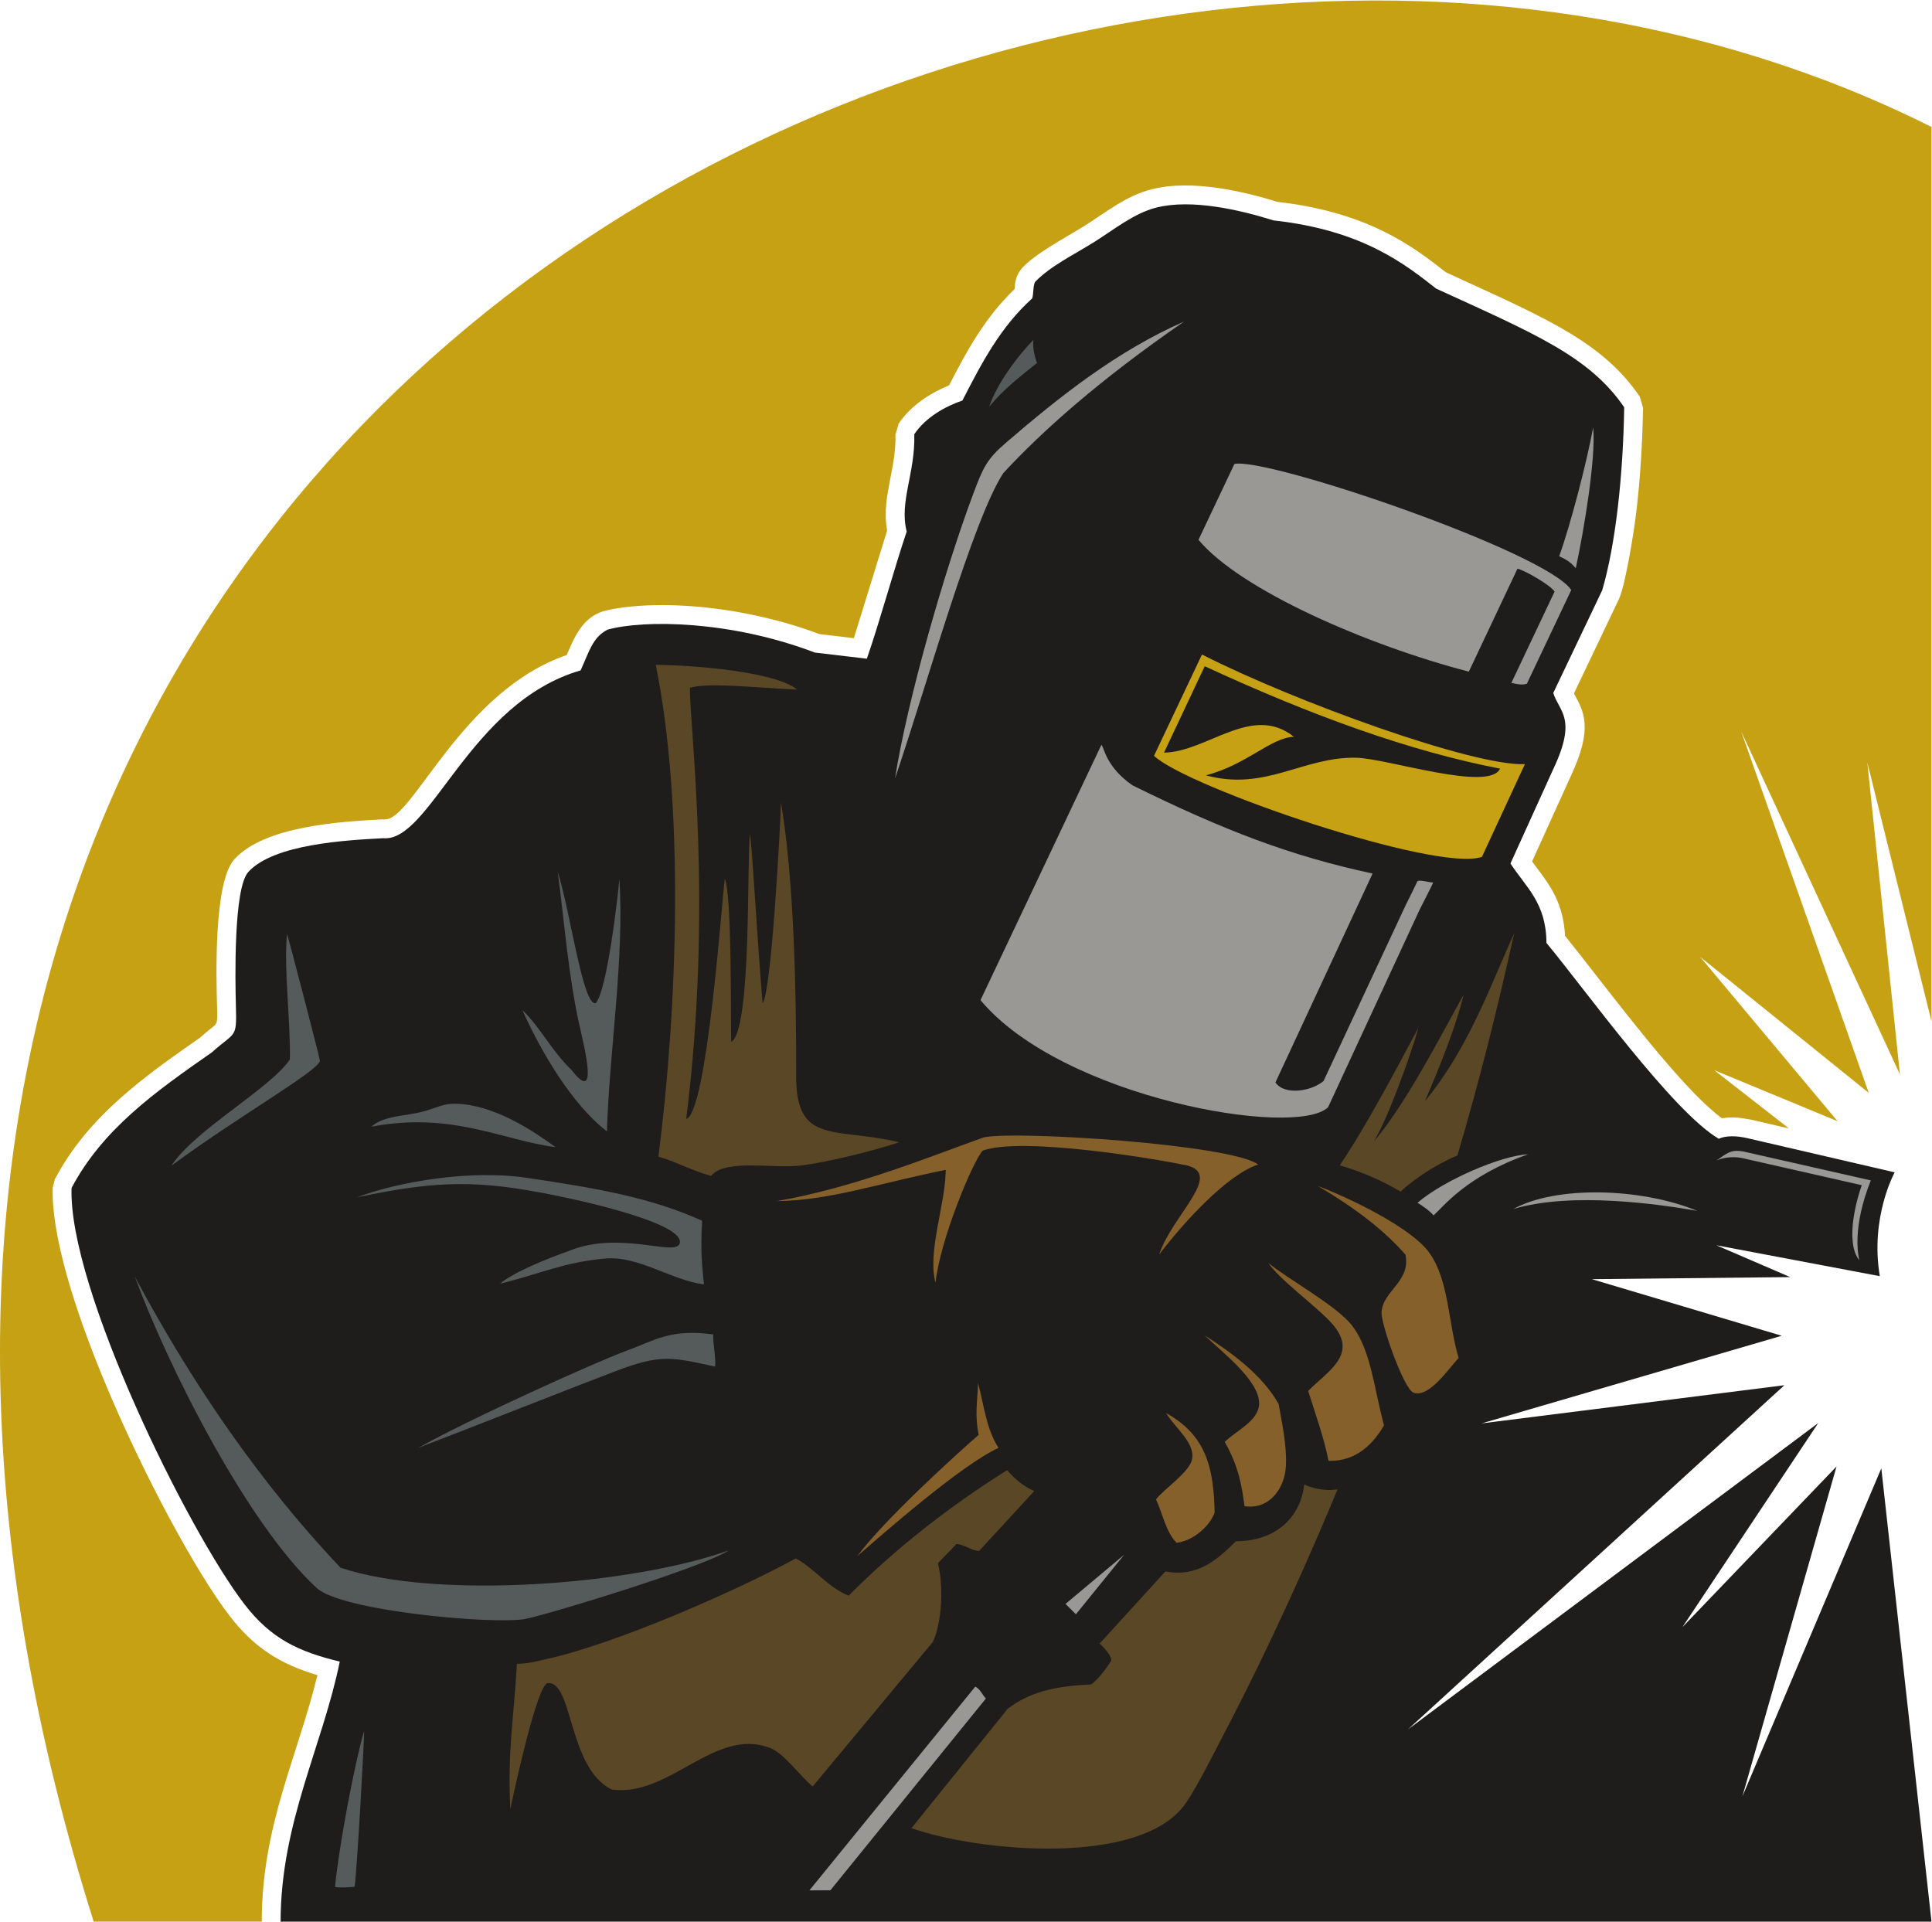 <?xml version="1.0" encoding="UTF-8" standalone="no"?>
<svg
   xmlns:dc="http://purl.org/dc/elements/1.1/"
   xmlns:cc="http://creativecommons.org/ns#"
   xmlns:rdf="http://www.w3.org/1999/02/22-rdf-syntax-ns#"
   xmlns:svg="http://www.w3.org/2000/svg"
   xmlns="http://www.w3.org/2000/svg"
   viewBox="0 0 681.267 677.6"
   height="677.6"
   width="681.267"
   xml:space="preserve"
   id="svg2"
   version="1.1"><defs
     id="defs6" /><g
     transform="matrix(1.333,0,0,-1.333,0,677.6)"
     id="g10"><g
       transform="scale(0.1)"
       id="g12"><path
         id="path14"
         style="fill:#c6a114;fill-opacity:1;fill-rule:evenodd;stroke:none"
         d="m 247.875,0 h 444.574 c 0.317,254.973 93.582,432.102 147.258,652.141 C 741.871,681.133 672.828,723.898 607.289,809.035 520.828,921.359 380.52,1178.16 276.73,1428.07 195.09,1624.65 135.219,1819.45 139.527,1942.42 l 5.668,21.68 c 44.348,83.83 103.606,151.89 171.528,212.73 65.246,58.44 137.691,109.43 212.457,161.58 14.441,12.82 24.277,20.64 32.207,26.94 13.258,10.54 14.062,11.17 12.883,53.46 -2.161,76.83 -9.543,330.61 45.632,391.39 80.407,88.59 283.106,99.69 387.728,105.4 v 0.02 l 10.6,0.19 c 73.34,-3.24 202.34,339.18 481.04,434.74 19.52,45.9 40.57,97.09 94.35,115.09 58.51,16.36 160.61,23.12 279.25,10.03 91.31,-10.07 193.56,-31.78 294.62,-69.72 l 91.24,-10.87 88.07,284.88 c -8.89,48.54 -0.39,92.28 8.88,139.97 6.86,35.27 14.22,73.14 13.12,113.35 l 8.2,28.91 c 17.03,25.62 39.91,47.19 64.96,64.72 21.99,15.39 45.74,27.68 68.49,36.85 23.77,46.1 47.3,90.38 73.81,131.65 28.12,43.76 59.94,84.99 99.43,122.97 2.01,4.23 -2.19,29.29 19,54.32 31.67,37.42 116.42,82.2 163.76,111.58 57.34,35.58 110.44,80.75 180.44,98.36 54.34,13.66 116.63,12 177.13,3.09 55.97,-8.24 110.75,-22.69 155.56,-36.57 242.53,-27.52 361.55,-120.67 445,-186 l 46.51,-21.48 c 234.28,-106.9 372.94,-170.18 466.66,-307.69 l 8.59,-28.9 c -1.48,-94.16 -7.38,-189.19 -17.77,-275.7 -7.53,-62.79 -28.64,-189.55 -45.02,-228.86 l -119.9,-251.59 c 25.19,-47.26 52.76,-89.59 -9.22,-220.59 l 0.01,-0.01 -101.59,-223.93 c 3.69,-5.02 7.42,-9.96 11.11,-14.86 36.65,-48.61 71.35,-94.67 76.18,-181.93 20.97,-25.9 48.9,-61.74 79.86,-101.47 105.13,-134.9 247.64,-317.79 335.18,-381.05 29.96,5.21 53.8,0.3 77.92,-3.86 l 99.32,-23.04 -197.7,154.14 326.25,-135 -363.75,435 446.25,-360 -337.5,956.25 420.01,-907.5 -86.26,825 169.76,-684.63 V 4747.38 C 2791.56,5910.23 -1006.52,3973.8 247.875,0 v 0" /><path
         id="path16"
         style="fill:#1e1d1c;fill-opacity:1;fill-rule:evenodd;stroke:none"
         d="m 742.258,0 c 0.324,262.063 111.187,465.078 156.535,687.922 -109.852,26.433 -182.25,60.906 -252.051,151.582 -149.445,194.136 -466.644,837.726 -457.41,1101.366 82.594,156.09 222.063,254.71 370.781,358.4 62.617,56.03 66.348,35.61 63.957,120.91 -2,71.22 -6.453,313.27 32.746,356.43 67.586,74.46 260.7,84.12 357.124,89.39 124.67,-11.04 227.04,358.58 522.03,443.93 23.43,51.9 31.93,87.14 70.92,107.67 95.69,26.76 325.66,24.63 548.68,-60.55 38.77,-4.75 98.51,-11.75 137.53,-16.24 33.38,95.68 73.48,242.21 105.42,336.43 -20.17,79.3 22.92,153.89 20.09,257.41 29.37,44.22 82.4,74.05 127.22,89.06 52.04,101.34 100.85,194.56 184.69,270.27 4.1,13.08 1.73,32.56 7.71,43.75 40.81,41.7 98.56,69.52 154.39,104.16 52.18,32.39 106.38,77.22 166.38,92.31 94.44,23.75 222.95,-6.76 310.11,-34.05 237.15,-25.81 350.45,-118.12 430.13,-180.41 257.57,-118.03 405.05,-178.5 497.29,-313.87 -2.77,-177.12 -22,-360.27 -58.09,-483.86 L 4108.91,3250.2 c 15.05,-49.35 64.34,-65.82 0.03,-201.35 l -113.31,-249.77 c 42.05,-64.04 94.58,-104.29 95.27,-210.14 101.8,-122.72 334.35,-447.09 455.82,-518.01 18.69,8.56 45.66,8.37 75.24,1.68 l 390.14,-90.5 c 0,0 -65.68,-118.24 -39.39,-274.64 l -432.37,81.75 195.36,-84.21 -524.66,-5.47 502.19,-149.7 -793.72,-231.79 800.78,100.93 L 3724.89,508.809 4809.86,1318.98 4450.54,779.035 4858.25,1204.1 4609.14,331.172 4976.69,1199.14 5109.48,0 H 742.258 v 0" /><path
         id="path18"
         style="fill:#999894;fill-opacity:1;fill-rule:evenodd;stroke:none"
         d="m 4214.49,3952.5 c 7.65,-80.93 -24.55,-273.05 -46.01,-372.17 -10.73,11.47 -17.43,19.51 -43.88,31.55 31.45,87.99 72.92,249.45 89.89,340.62 z M 2367.62,3023.91 c 32.24,206.49 130.74,549.49 206.82,752.66 25.87,69.11 35.53,91.61 86.67,135.58 142.39,122.43 292.87,242.15 471.07,320.48 -226.62,-156.29 -377.91,-292.28 -478.43,-401.23 -80.65,-124.49 -201.57,-559.19 -286.13,-807.49 z m 545.9,88.98 c 7.33,-5.5 11,-58.18 82.76,-107.25 243.02,-119.94 419.45,-186.92 634.65,-233.13 l -256.97,-552.59 c 23.75,-35.25 96.27,-23.17 127.3,3.86 l 217.55,465.77 c 5.62,10.57 25.17,50.81 30.81,62.7 6.59,4.6 33.4,-4.12 41.77,-3.34 -6.12,-13.5 -25.73,-51.91 -35.99,-71.96 l -242.16,-522.57 c -84.36,-82.74 -703.54,24.23 -919.5,283.26 l 319.78,675.25 z m 1242.98,409.65 -117.38,-247.83 c -11.66,-4.27 -26.16,-1.28 -41.08,2.11 l 114.35,241.48 c -9.04,15.6 -75.44,54.9 -98.14,60.72 l -128.71,-272.48 c -268.01,69.75 -603.99,215.56 -715.13,348.8 l 94.97,200.54 c 85.71,19.08 824.05,-232.42 891.12,-333.34 v 0" /><path
         id="path20"
         style="fill:#c6a114;fill-opacity:1;fill-rule:evenodd;stroke:none"
         d="m 4033.89,3061.95 -113.64,-245.24 c -118.19,-42.58 -779.4,183.56 -867.5,267.22 l 126.88,267.94 c 246.79,-125.55 720.51,-296.34 854.26,-289.92 z m -847,258.96 -107.74,-228.64 c 115.15,2.21 232.79,130.46 343.63,42 -61.6,-2.14 -124.62,-74.19 -232.9,-101.91 157.31,-43.12 258.09,49.89 398.25,46.47 82.42,-2.02 351.55,-91.26 379.97,-28.79 -237.71,45.73 -499.08,140.37 -781.21,270.87 v 0" /><path
         id="path22"
         style="fill:#5a4726;fill-opacity:1;fill-rule:evenodd;stroke:none"
         d="M 2736.01,1139.11 2590.08,980.598 c -19.61,0.144 -40.31,18.164 -59.92,18.3 l -48.89,-50.519 c 14.61,-61.367 11.35,-152.539 -13.26,-208.094 L 2149.77,357.52 c -33.32,27.316 -74.95,87.636 -113.32,102.238 -145.99,55.594 -266.19,-131.828 -418.32,-110.149 -115.74,56.368 -101.89,288.028 -169.52,281.258 -27.32,-2.722 -88.35,-282.945 -98.66,-333.824 -7.79,154.305 9.58,243.426 17.41,384.91 33.32,0.891 50.19,6.438 79.73,12.957 182.32,40.324 497.77,178.598 658.12,265.883 51.37,-27.98 83.44,-75.461 139.62,-98.566 124.85,125.476 265.5,235.313 419.35,332.113 19.71,-22.7 42.27,-42.5 71.83,-55.23 z m 501.43,-643.016 c 67.72,129.179 178.58,352.636 300.87,647.476 -46.88,-7.85 -88.28,12.85 -88.28,12.85 -8.6,-82.06 -69.78,-149.66 -180.81,-150.22 -48.8,-48.458 -101.64,-96.208 -186.35,-79.747 L 2908.83,735.496 c 8.9,-7.176 36.8,-36.695 29.53,-47.391 -20.13,-29.628 -35.72,-49.472 -52.52,-60.75 -100.4,-4.277 -165.56,-22.414 -220.3,-64.425 L 2411.13,247.266 c 174.18,-61.446 609.96,-104.649 726.76,67.589 31.13,45.86 76.54,137.344 99.55,181.239 z m 617.98,1530.776 c 56.77,192.2 103.77,378.55 150.17,588.26 -63.73,-141.28 -121.79,-306.44 -236.23,-444.74 43.19,99.85 80.87,195.38 102.76,281.73 -26.46,-42.99 -148.34,-286.68 -238.02,-388.14 36.8,57.16 100.81,237.54 118.17,300.72 -60.04,-111.84 -138.66,-261.54 -208.18,-364.02 58.51,-17.24 108.22,-38.71 161.09,-69.49 37.91,36.23 99.59,74.45 150.24,95.68 z M 2108.57,3259.08 c -114.59,5.24 -237.34,19.65 -283.59,4.54 -0.58,-104.86 61.8,-574.58 -9.77,-1140.2 55.24,14.24 94.71,582.67 102.21,636.11 19.19,-50.22 15.08,-365.1 16.81,-432.54 54.65,31.01 40.81,478.19 49.74,551.55 7.39,-57.84 16.34,-241.11 33.3,-448.79 23.94,27.85 47.36,479.51 48.75,530.99 34.66,-207.8 40.56,-501.07 40.11,-724.47 -0.38,-182.68 102.67,-134 272.5,-174.53 -55.59,-18.93 -186.05,-53.04 -262.22,-61.82 -72.42,-8.36 -198.17,18.46 -235.32,-27.15 -50.08,13.3 -90.25,36.61 -139.35,50.9 50.96,397.64 68.65,929.24 -7.06,1300.81 92.39,-0.2 317.18,-17.35 373.89,-65.4 v 0" /><path
         id="path24"
         style="fill:#999894;fill-opacity:1;fill-rule:evenodd;stroke:none"
         d="m 2579.92,621.699 c 13.19,-6.648 18.45,-21.289 27.99,-31.629 L 2196.73,83.059 c -18.54,-0.098 -37.09,-0.207 -55.62,-0.305 l 438.81,538.945 z m 2345.05,1326.381 -314.95,71.48 c -0.05,0.02 -35.08,8.79 -69.27,-6.06 27.86,19 37.73,30.14 72.25,23.5 l 335.89,-76.25 c -49.96,-125.7 -33.04,-197.57 -30.58,-211.12 -40.8,51.61 -2.07,175.38 6.66,198.45 z m -435.29,-67.81 c -96.99,16.79 -329.56,51.58 -486.29,4.89 111.02,61.58 335.57,57.03 486.29,-4.89 z M 4042.2,2029.8 c -162.98,-57.11 -223.9,-138.53 -249.93,-161.53 -11.06,12.88 -29.29,25.26 -42.46,33.39 70.62,60.56 223.09,125.45 292.39,128.14 z M 2973.67,970.449 2846.18,813.145 l -27.57,27.316 155.06,129.988 v 0" /><path
         id="path26"
         style="fill:#555a5a;fill-opacity:1;fill-rule:evenodd;stroke:none"
         d="m 963.012,504.023 c 2.304,0.332 -20.028,-393.699 -25.157,-411.765 -18.777,-1.672 -37.132,-3.039 -51.667,-0.422 10.257,105.773 50.707,322.102 76.824,412.187 z M 2733.89,4184.26 c -3.53,-20.88 5.24,-51.7 9.5,-61.06 -36.94,-29.67 -90.89,-70.82 -126.51,-115.93 17.72,56.24 73.48,133.1 117.01,176.99 z M 356.77,1706.11 C 583.508,1281.69 805.039,1037.97 900.699,936.301 1158.88,849.871 1677.54,891.906 1928.01,982.238 1858.77,935.996 1428.15,805.988 1385.6,799.98 1290.06,786.504 902.418,822.988 838.113,882.285 652.738,1053.28 442.367,1472.7 356.77,1706.11 Z m 1176.54,662.63 c -29.67,131.89 -40.23,275.24 -57.97,408.41 33.21,-103.68 66.93,-358.56 100.79,-347.27 28.95,31.75 58.3,277.37 62.23,328.3 13.85,-209.05 -26.78,-457.98 -32.83,-667.62 -93.87,71.93 -176.28,214.42 -223.54,320.53 47.65,-45.31 75.43,-105.56 129.64,-157.97 72.66,-93.65 34.63,58.09 21.68,115.62 z m 353.54,-815.4 c -1.14,-25.12 7.08,-59.01 4.97,-85.13 -113.72,24.66 -142.54,34.09 -263.48,-12.03 -137.37,-52.37 -374.96,-146.65 -522.07,-202.89 135.81,76.34 468.06,226.29 546.86,255.26 82.41,30.28 120.02,60.1 233.72,44.79 z m -29.43,300.74 c -5.04,-84.37 0.34,-121.69 4.81,-168.4 -86.56,10.95 -172.68,76.34 -261.73,68.42 -109.74,-9.74 -173.76,-41.41 -278.09,-66.51 40.46,32.7 125.42,66.2 185.66,87.85 132.5,52.92 279.73,-17.03 290.08,18.72 15.92,58.63 -320.31,126.39 -372.79,135.31 -181.88,33.9 -289.13,26.84 -481.688,-13.5 111.898,42.05 301.388,73.62 448.668,51.8 184.59,-27.37 327.21,-51.53 465.08,-113.69 z m -387.38,194.51 c -141.59,18.46 -273.4,94.68 -487.661,54.33 33.381,30.02 90.351,27.27 138.851,40.5 29.71,8.12 52.31,21.13 83.32,20.33 102.92,-2.66 203.42,-70.59 265.49,-115.16 z M 759.133,2612.9 c 3.726,-8.32 87.871,-332.28 87.191,-335.9 -5.172,-27.4 -216.07,-146.71 -392.965,-277.36 62.934,95.83 259.231,202.25 313.477,280.9 2.047,102.04 -16.398,236.9 -7.703,332.36 v 0" /><path
         id="path28"
         style="fill:#85602a;fill-opacity:1;fill-rule:evenodd;stroke:none"
         d="m 3858.55,1490.99 c -26.91,-28.22 -76.96,-105.01 -118.69,-92.05 -26.31,8.17 -86.59,182.19 -85.22,212.37 2.59,57.61 77.68,80.94 63.33,153.07 -56.2,63.98 -129.14,120.69 -231.47,181.5 75.46,-28.23 246.56,-108.56 295.02,-177.18 51.86,-73.43 48.73,-182.46 77.03,-277.71 z m -1271.14,-66.61 c 15.79,-59.26 21.26,-120.17 54.05,-171.24 -97.69,-44.1 -308.64,-229.71 -373.31,-285.96 71.31,97.06 269.72,276.36 320.79,320.52 -10.87,53.45 -3.33,88.24 -1.53,136.68 z m 553.72,575.7 c -87.73,18.9 -439.89,76.78 -541.59,39.43 -25.7,-27.41 -112.78,-235.96 -124.84,-349.54 -21.77,83.41 25.99,204.72 27.16,298.74 -185.9,-37.7 -306.76,-80.86 -447.76,-82.79 206.92,35.47 414.69,121.3 548.43,168.73 87.81,18.32 656.1,-19.08 725.66,-71.83 -83.91,-27.88 -198.59,-155.28 -261.86,-238.06 34.76,104.3 169.19,210.37 74.8,235.32 z m -56.5,-654.59 c 105.75,-58.99 125.86,-143.5 128.51,-263.35 -12.24,-34.57 -54.82,-74.2 -100.39,-80.02 -27.82,26.47 -37.41,77.87 -54.77,114.92 21.21,27.22 86.42,70.69 94.79,103.83 11.31,44.81 -45.51,85.82 -68.14,124.62 z m 102.07,205.37 c 66.8,-43.01 151.53,-102.5 195.7,-181.7 8.45,-47.77 21.99,-109.46 19.25,-163.53 -3.01,-59.4 -43.27,-116.53 -109.54,-106.65 -6.42,46.23 -12.84,100.49 -52.2,170.04 30.45,30.21 88.73,54.79 90.83,99.85 2.87,60.91 -97.11,136.95 -144.04,181.99 z m 168.73,191.58 c 45.96,-39.48 181.68,-113.14 222.07,-166.7 49.48,-65.6 56.93,-164.51 83.67,-262.69 -26.51,-46.23 -71.53,-96.17 -146.81,-94.15 -13.27,66.48 -34.96,123.99 -53.77,184.88 49.52,51.13 133.7,95.51 65.24,175.65 -38.27,44.79 -141.29,118.03 -170.4,163.01 v 0" /></g></g></svg>